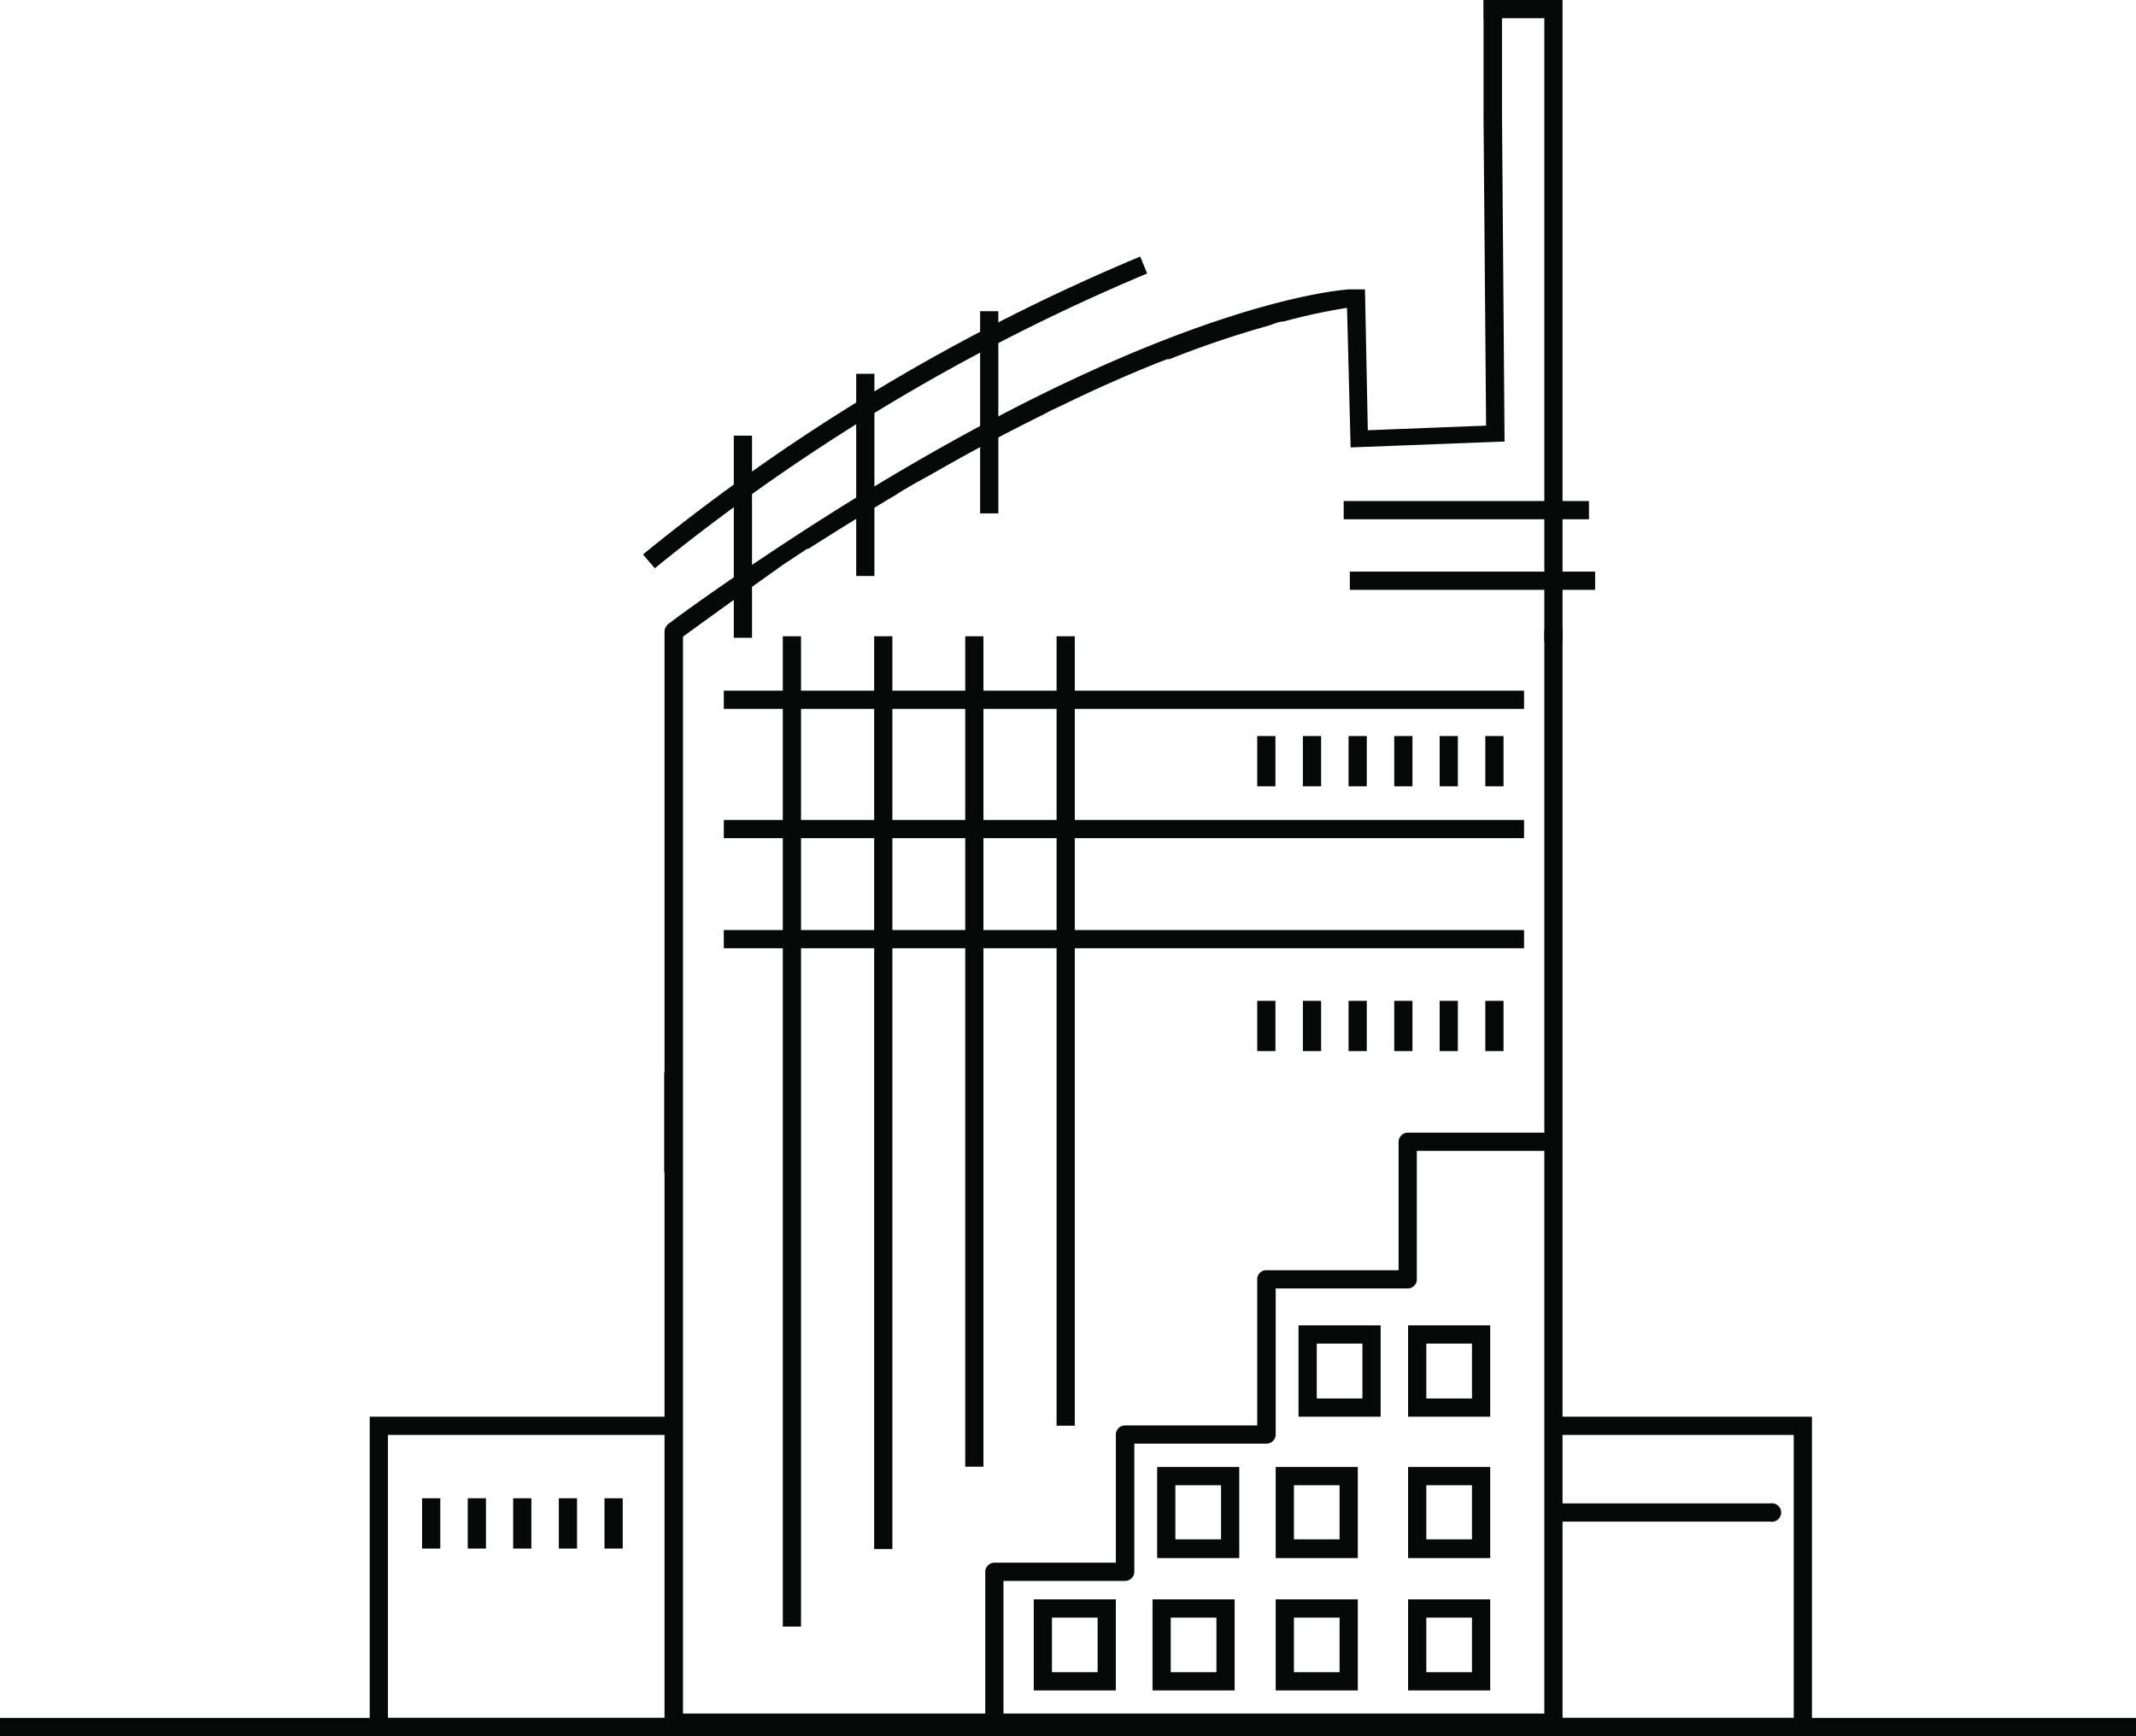 <svg xmlns="http://www.w3.org/2000/svg" viewBox="0 0 83.25 67.67"><defs><style>.cls-1{fill:#070808}</style></defs><g id="Layer_2" data-name="Layer 2"><g id="Layer_1-2" data-name="Layer 1"><path class="cls-1" d="M25.89 41.8h.71v3.89h-.71z"/><path class="cls-1" d="M60.9 67.5h-35V24.62a.36.36 0 0 1 .72 0v42.17h33.57V24.64a.36.36 0 0 1 .36-.36.35.35 0 0 1 .35.36Z"/><path class="cls-1" d="m26.46 24.93-.46-.57.26-.2.15-.11c.6-.44 1.79-1.29 3.42-2.38C44.29 12 52 11.32 52.57 11.28h.63l.11 5.49 4.61-.18-.1-12V0h.72v4.49l.1 12.72-6 .23L52.5 12a22.4 22.4 0 0 0-2.46.53c-.2 0-.39.1-.62.17a38.09 38.09 0 0 0-3.84 1.3h-.09l-.29.11c-1.26.5-2.56 1.08-3.85 1.71-.25.11-.47.22-.67.33-1.52.75-3 1.54-4.4 2.35-.5.27-1 .55-1.35.78-1.11.66-2.26 1.37-3.42 2.11h-.05l-.65.43-.26.17q-1.97 1.4-4.09 2.94Z"/><path class="cls-1" d="M60.9 25h-.71V.71h-2.36V0h3.07v25zM25.52 22.15l-.46-.54A78.55 78.55 0 0 1 44.44 10l.27.66a78.62 78.62 0 0 0-19.19 11.49Z"/><path class="cls-1" d="M52.37 19.53h9.56v.71h-9.56zM52.61 22.28h9.56v.71h-9.56zM28.6 16.98h.71v7.88h-.71zM33.37 14.57h.71v7.88h-.71zM38.2 12.13h.71v7.88h-.71zM28.21 36.25H59.4v.71H28.21zM28.21 31.96H59.4v.71H28.21zM28.21 26.92H59.4v.71H28.21zM0 66.96h83.25v.71H0z"/><path class="cls-1" d="M39.11 67.5h-.71v-6.23a.36.36 0 0 1 .36-.36h4.73v-5a.36.36 0 0 1 .36-.35H49v-5.7a.35.35 0 0 1 .35-.35h5.16v-5a.36.36 0 0 1 .36-.36h5.85v.71h-5.5v5a.35.35 0 0 1-.35.36h-5.15v5.69a.36.36 0 0 1-.36.36h-5.15v5a.36.36 0 0 1-.36.35h-4.74ZM30.51 24.8h.71v38.6h-.71zM34.07 24.8h.71v35.58h-.71zM37.62 24.8h.71v32.37h-.71zM41.18 24.8h.71v30.77h-.71z"/><path class="cls-1" d="M43.49 65.89h-3.2v-3.55h3.2ZM41 65.18h1.78v-2.13H41ZM48.12 65.89h-3.2v-3.55h3.2Zm-2.49-.71h1.78v-2.13h-1.78ZM52.92 65.89h-3.2v-3.55h3.2Zm-2.49-.71h1.78v-2.13h-1.78ZM58.08 65.89h-3.2v-3.55h3.2Zm-2.49-.71h1.78v-2.13h-1.78ZM48.3 60.73h-3.2v-3.55h3.2ZM45.81 60h1.78v-2.11h-1.78ZM52.92 60.73h-3.2v-3.55h3.2ZM50.43 60h1.78v-2.11h-1.78ZM58.08 60.73h-3.2v-3.55h3.2ZM55.59 60h1.78v-2.11h-1.78ZM53.81 55.22h-3.2v-3.56h3.2Zm-2.49-.71h1.78v-2.14h-1.78ZM58.08 55.22h-3.2v-3.56h3.2Zm-2.49-.71h1.78v-2.14h-1.78Z"/><path class="cls-1" d="M70.62 67.67H14.41V55.22h11.84v.71H15.12v11.03h54.79V55.93h-9.36v-.71h10.07v12.45z"/><path class="cls-1" d="M69 59.31h-8.43a.36.36 0 0 1 0-.71H69a.36.36 0 1 1 0 .71ZM54.34 39.01h.71v1.96h-.71zM56.11 39.01h.71v1.96h-.71zM57.89 39.01h.71v1.96h-.71zM49 39.01h.71v1.96H49zM50.78 39.01h.71v1.96h-.71zM52.56 39.01h.71v1.96h-.71zM54.34 28.69h.71v1.96h-.71zM56.11 28.69h.71v1.96h-.71zM57.89 28.69h.71v1.96h-.71zM49 28.69h.71v1.96H49zM50.78 28.69h.71v1.96h-.71zM52.56 28.69h.71v1.96h-.71zM21.78 58.4h.71v1.96h-.71zM23.56 58.4h.71v1.96h-.71zM16.45 58.4h.71v1.96h-.71zM18.23 58.4h.71v1.96h-.71zM20 58.4h.71v1.96H20z"/></g></g></svg>